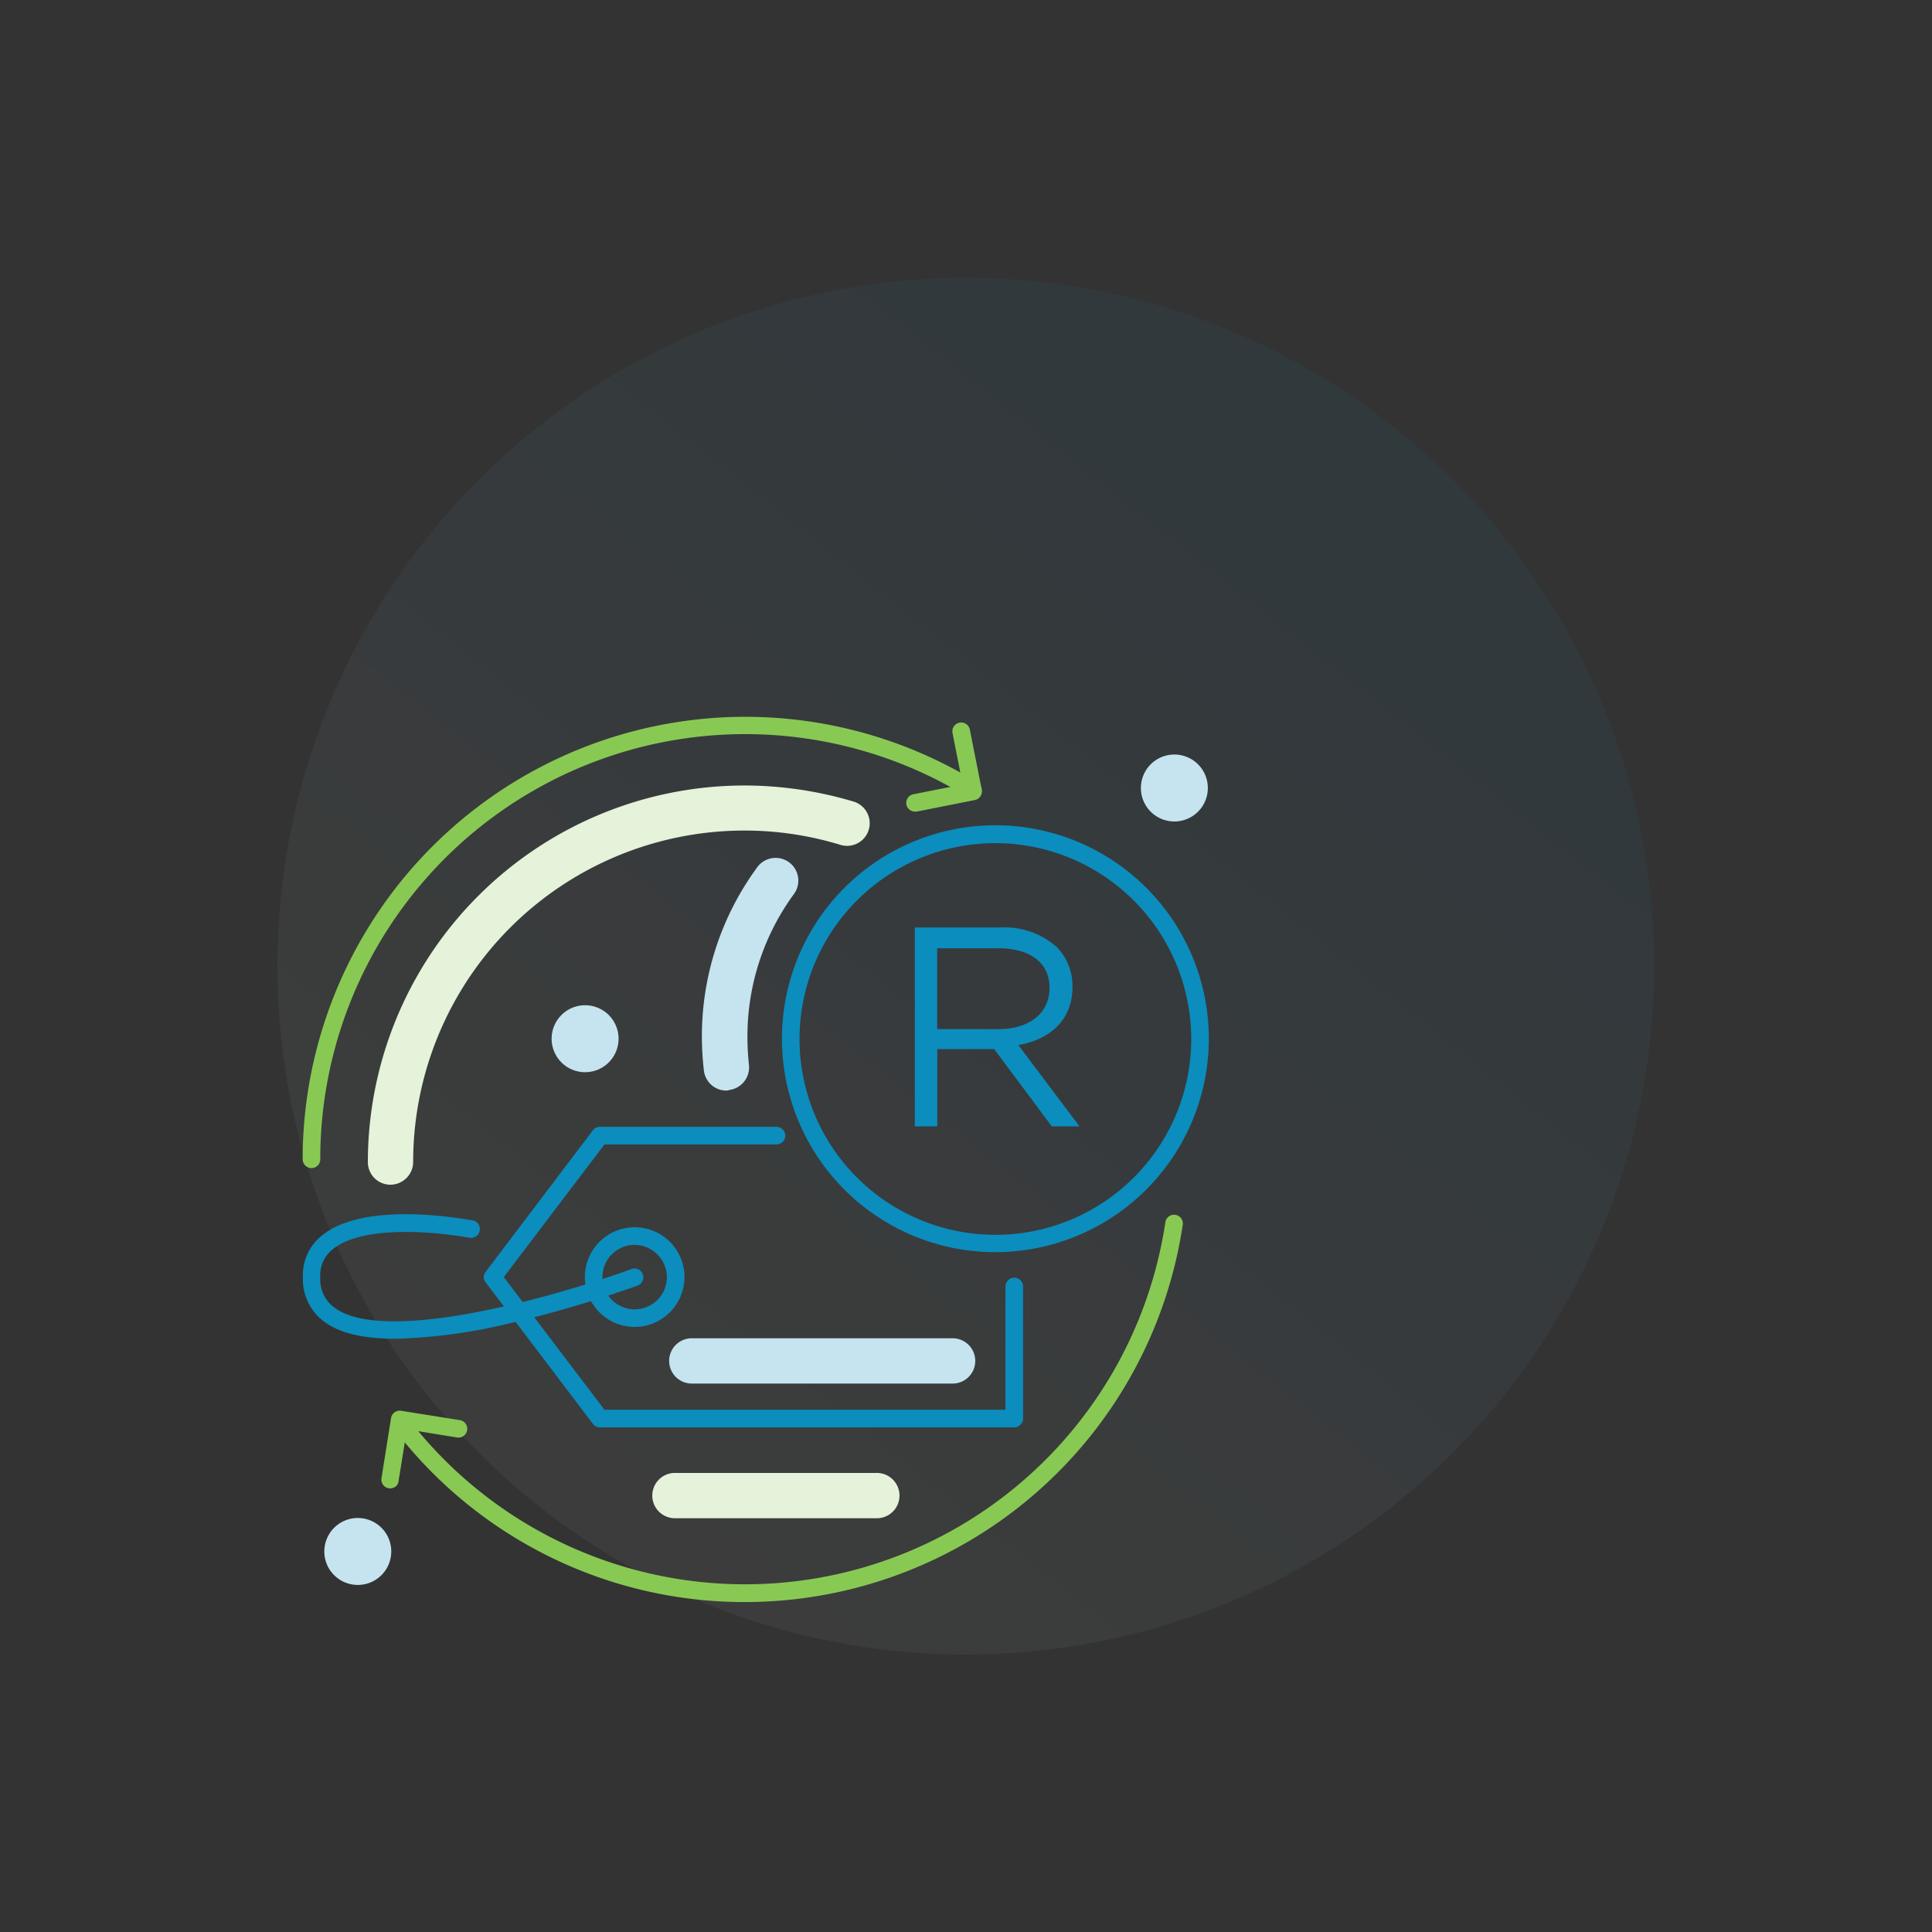 <svg xmlns="http://www.w3.org/2000/svg" xmlns:xlink="http://www.w3.org/1999/xlink" viewBox="0 0 167.037 167.037">
  <rect x="0" y="0" width="167.037" height="167.037" fill="#333333" stroke="none"/>
  <defs>
    <style>
      .cls-1 {
        opacity: 0.25;
        fill: url(#linear-gradient);
      }

      .cls-2 {
        fill: #c5e4f0;
      }

      .cls-3 {
        fill: #0b8dbd;
      }

      .cls-4 {
        fill: #88c953;
      }

      .cls-5 {
        fill: #e4f3d9;
      }
    </style>
    <linearGradient id="linear-gradient" x1="0.5" x2="0.5" y2="1" gradientUnits="objectBoundingBox">
      <stop offset="0" stop-color="#0698d6" stop-opacity="0.224"/>
      <stop offset="1" stop-color="#fff" stop-opacity="0.173"/>
    </linearGradient>
  </defs>
  <g id="Group_565" data-name="Group 565" transform="translate(-1353.009 -3016.189)">
    <circle id="Ellipse_31" data-name="Ellipse 31" class="cls-1" cx="59.5" cy="59.5" r="59.5" transform="matrix(0.788, 0.616, -0.616, 0.788, 1426.273, 3016.189)"/>
    <g id="service_5" data-name="service 5" transform="translate(1379.176 3078.16)">
      <path id="Path_4488" data-name="Path 4488" class="cls-2" d="M104.689,117.494a2.894,2.894,0,1,1-2.895-2.894A2.893,2.893,0,0,1,104.689,117.494Z" transform="translate(-77.376 -89.659)"/>
      <path id="Path_4489" data-name="Path 4489" class="cls-2" d="M338.789,17.894A2.894,2.894,0,1,1,335.895,15,2.893,2.893,0,0,1,338.789,17.894Z" transform="translate(-260.529 -11.736)"/>
      <path id="Path_4490" data-name="Path 4490" class="cls-2" d="M14.389,321.195a2.894,2.894,0,1,1-2.894-2.895A2.893,2.893,0,0,1,14.389,321.195Z" transform="translate(-6.728 -249.028)"/>
      <g id="Group_149" data-name="Group 149" transform="translate(0.022 9.38)">
        <g id="Group_148" data-name="Group 148" transform="translate(0 26.072)">
          <path id="Path_4491" data-name="Path 4491" class="cls-3" d="M117.816,188.885H81.994a.763.763,0,0,1-.609-.3L72.113,176.35a.721.721,0,0,1,0-.914L81.384,163.2a.763.763,0,0,1,.609-.3H97.228a.762.762,0,1,1,0,1.523H82.385L73.68,175.893l8.705,11.469h34.669V176.676a.762.762,0,0,1,1.523,0v11.447A.771.771,0,0,1,117.816,188.885Z" transform="translate(-56.313 -162.9)"/>
          <path id="Path_4492" data-name="Path 4492" class="cls-3" d="M116.409,211.418a4.309,4.309,0,1,1,4.309-4.309A4.319,4.319,0,0,1,116.409,211.418Zm0-7.095a2.786,2.786,0,1,0,2.786,2.786A2.82,2.82,0,0,0,116.409,204.323Z" transform="translate(-87.725 -194.117)"/>
          <path id="Path_4493" data-name="Path 4493" class="cls-3" d="M8.109,208.387c-2.7,0-4.723-.457-6.05-1.393A4.533,4.533,0,0,1,.1,203.055v-.109a4.316,4.316,0,0,1,1.589-3.439c3.243-2.72,10.25-1.85,13.123-1.349a.764.764,0,0,1-.283,1.5c-4.266-.74-9.641-.871-11.883,1.023A2.82,2.82,0,0,0,1.6,202.968v.109a3.035,3.035,0,0,0,1.306,2.677C7.543,209,22.951,204.4,28.5,202.359a.764.764,0,1,1,.522,1.436,103.851,103.851,0,0,1-10.99,3.243A46.64,46.64,0,0,1,8.109,208.387Z" transform="translate(-0.1 -190.063)"/>
        </g>
        <path id="Path_4494" data-name="Path 4494" class="cls-3" d="M208.855,80.01A18.455,18.455,0,1,1,227.31,61.555,18.479,18.479,0,0,1,208.855,80.01Zm0-35.365a16.932,16.932,0,1,0,16.932,16.932A16.951,16.951,0,0,0,208.855,44.645Z" transform="translate(-148.985 -43.1)"/>
      </g>
      <g id="Group_150" data-name="Group 150" transform="translate(52.928 18.216)">
        <path id="Path_4495" data-name="Path 4495" class="cls-3" d="M243.2,83.7h7.4a6.784,6.784,0,0,1,4.9,1.719,4.786,4.786,0,0,1,1.328,3.4v.044c0,2.851-1.959,4.527-4.679,5.006l5.288,7.029h-2.394l-4.984-6.681h-4.918v6.681H243.2Zm7.225,8.792c2.59,0,4.418-1.328,4.418-3.547V88.9c0-2.111-1.632-3.4-4.4-3.4h-5.31v6.986Z" transform="translate(-243.2 -83.7)"/>
      </g>
      <path id="Path_4496" data-name="Path 4496" class="cls-4" d="M.762,39.021A.771.771,0,0,1,0,38.26a38.275,38.275,0,0,1,58.3-32.6A.758.758,0,1,1,57.5,6.942,36.736,36.736,0,0,0,1.523,38.26.757.757,0,0,1,.762,39.021Z"/>
      <path id="Path_4497" data-name="Path 4497" class="cls-4" d="M67.693,231.416a38.12,38.12,0,0,1-29.9-14.385.758.758,0,1,1,1.175-.958,36.751,36.751,0,0,0,65.05-17.476.76.76,0,1,1,1.5.239,38.285,38.285,0,0,1-37.824,32.579Z" transform="translate(-29.433 -154.875)"/>
      <path id="Path_4498" data-name="Path 4498" class="cls-4" d="M240.483,10.1a.757.757,0,0,1-.131-1.5l4.266-.849-.871-4.418a.764.764,0,1,1,1.5-.283l1.023,5.158a.763.763,0,0,1-.609.892l-5.027,1A.356.356,0,0,0,240.483,10.1Z" transform="translate(-187.555 -1.899)"/>
      <path id="Path_4499" data-name="Path 4499" class="cls-4" d="M32.028,282.369H31.9a.762.762,0,0,1-.631-.871l.827-5.2a.762.762,0,0,1,.871-.631l5.049.805a.76.76,0,1,1-.239,1.5l-4.309-.7-.718,4.44A.7.7,0,0,1,32.028,282.369Z" transform="translate(-24.454 -215.665)"/>
      <path id="Path_4500" data-name="Path 4500" class="cls-5" d="M27.859,61.816A1.951,1.951,0,0,1,25.9,59.858,32.587,32.587,0,0,1,58.436,27.3,33,33,0,0,1,67.9,28.693a1.955,1.955,0,1,1-1.132,3.743,28.324,28.324,0,0,0-8.335-1.24A28.654,28.654,0,0,0,29.817,59.814,1.974,1.974,0,0,1,27.859,61.816Z" transform="translate(-20.263 -21.359)"/>
      <path id="Path_4501" data-name="Path 4501" class="cls-2" d="M170.305,250.817H147.759a1.959,1.959,0,1,1,0-3.917h22.547a1.959,1.959,0,0,1,0,3.917Z" transform="translate(-114.069 -193.167)"/>
      <path id="Path_4502" data-name="Path 4502" class="cls-2" d="M160.711,76.208a1.953,1.953,0,0,1-1.937-1.741,25.822,25.822,0,0,1-.174-2.895A24.692,24.692,0,0,1,163.388,56.9a1.963,1.963,0,0,1,3.177,2.307,20.817,20.817,0,0,0-4.026,12.34,22.562,22.562,0,0,0,.131,2.437,1.972,1.972,0,0,1-1.719,2.176A.51.51,0,0,1,160.711,76.208Z" transform="translate(-124.084 -43.89)"/>
      <path id="Path_4503" data-name="Path 4503" class="cls-5" d="M158.426,304.317H141.059a1.959,1.959,0,1,1,0-3.917h17.367a1.959,1.959,0,1,1,0,3.917Z" transform="translate(-108.828 -235.024)"/>
    </g>
  </g>
</svg>
